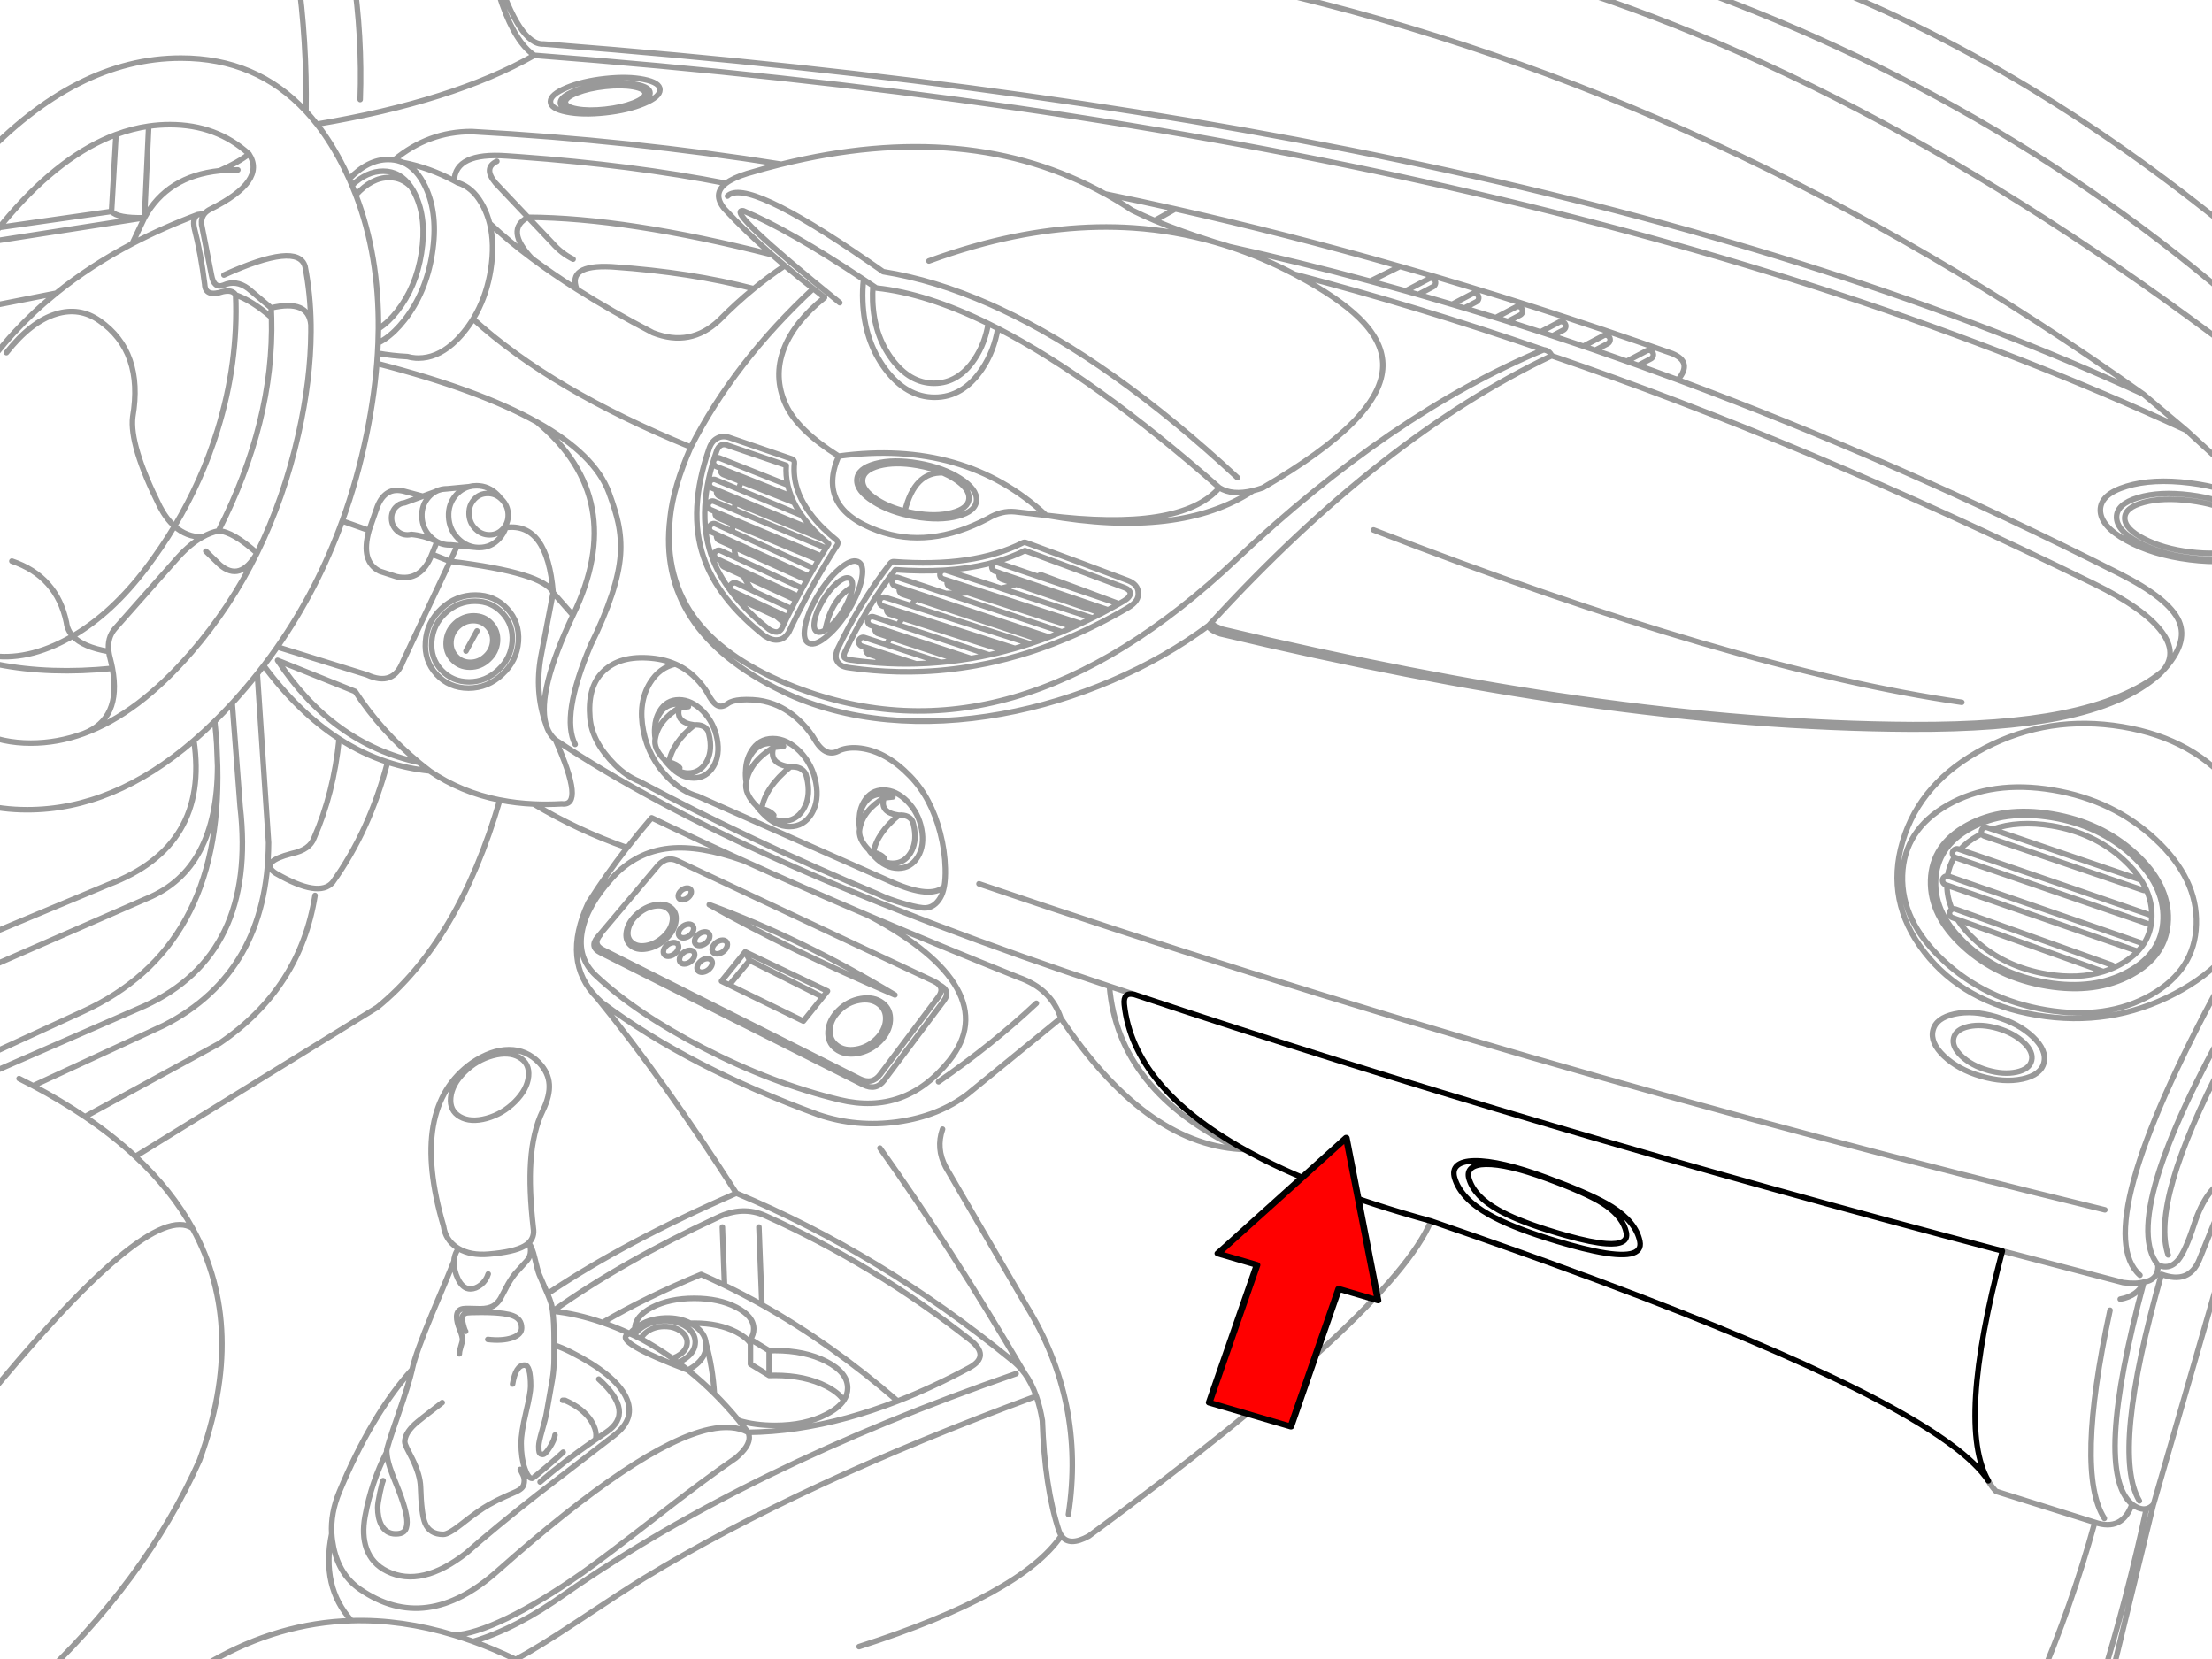<svg xmlns="http://www.w3.org/2000/svg" xmlns:xlink="http://www.w3.org/1999/xlink" preserveAspectRatio="none" width="400" height="300" viewBox="0 0 400 300"><defs><path fill="#f00" d="M188.15-247.25v46h89.25v22.15l90.2-45.1-90.2-45.1v22.05h-89.25z" id="c"/><path id="a" stroke="#999" stroke-linejoin="round" stroke-linecap="round" d="M89.108-5.019q2.125 8.657 5.12 12.656 1.128 1.51 2.381 2.356 182.1 13.968 298.716 67.798l-7.751-6.527q-107.197-49.189-287.717-63.198l-1.581-.122q-4.33.255-8.587-12.962m297.966 95.858q3.448-.927 8.327-.316t8.327 2.402q3.447 1.789 3.447 3.712 0 1.924-3.447 2.85-3.448.927-8.327.316t-8.327-2.402q-3.447-1.789-3.447-3.712 0-1.924 3.447-2.85zm21.1 7.526q-.891 1.242-3.386 1.999-3.883 1.174-9.377.484-5.497-.688-9.382-2.835-3.882-2.148-3.88-4.503-.001-2.354 3.88-3.529 3.885-1.177 9.382-.49 5.494.688 9.377 2.835 2.495 1.381 3.386 2.845m0 4.967q-.604.249-1.316.464-4.742 1.436-11.453.597-6.71-.84-11.453-3.462-4.742-2.622-4.742-5.497 0-2.877 4.742-4.314 4.742-1.436 11.453-.597 6.71.84 11.453 3.462.711.394 1.316.79m-13.431-13.793l13.431 12.279m-80.138-93.273q40.809 15.977 80.138 49.334m-160.994 4.706q-12.784-3.448-25.439-6.246m25.439 6.246l5.39-2.667q-20.681-5.914-40.63-10.392l-3.727 2.096q4.655 1.952 10.866 3.906 1.334.378 2.662.811l.041.015q5.956 1.956 11.718 4.982 22.03 5.734 45.035 13.661 1.093.139 1.458 1.071 45.453 15.471 98.015 41.211 9.189 4.497 12.33 8.74 2.929 3.97.087 7.118 4.757-5.05 3.014-9.066-1.764-4.059-10.82-8.628-40.478-20.446-79.801-35.021-3.586-1.329-7.164-2.611l-2.091-.744q-2.856-1.012-5.706-1.994l-2.131-.729q-2.797-.952-5.589-1.871-1.083-.358-2.162-.709-2.954-.967-5.9-1.897l-2.203-.688q-2.829-.883-5.655-1.734l-2.239-.668q-3.061-.908-6.114-1.78l-2.279-.648q-3.207-.903-6.404-1.764zm-95.919 3.896q-21.099-17.059-17.449-16.623 8.219 3.417 21.753 12.411.846.563 1.713 1.147l.612.413q9.055.955 20.218 6.43.863.422 1.739.872 17.51 9.005 40.059 28.81 2.323 1.45 6.104.53.844-.207 1.759-.53 10.841-6.323 16.195-11.718 5.089-5.13 5.466-9.709.357-4.242-3.345-8.332-3.294-3.631-10.259-7.577-1.16-.657-2.325-1.27m-34.195-14.517q6.279 1.28 12.636 2.708m-12.636-2.708q2.441 1.355 4.793 2.927 1.878.937 4.115 1.876m-40.839 7.312q4.029-1.475 7.97-2.595 1.002-.288 1.999-.551 14.093-3.707 27.03-2.83 7.494.512 14.706 2.57m.826 44.413q-6.983 8.009-31.319 4.987 24.191 4.273 37.422-4.457m29.855-35.474l2.692-1.412q.3-.158.403-.479.101-.322-.056-.622-.158-.301-.479-.403-.321-.101-.622.056l-4.217 2.213m10.632 3.095l2.152-1.127q.3-.158.403-.479.101-.322-.056-.622-.158-.301-.479-.403-.321-.101-.622.056l-3.636 1.907m10.096 3.09l2.218-1.163q.3-.158.403-.479.101-.322-.056-.622-.158-.301-.479-.403-.321-.101-.622.056l-3.666 1.922m10.265 3.294l1.968-1.035q.3-.158.403-.479.101-.322-.056-.622-.158-.301-.479-.403-.321-.101-.622.056l-3.376 1.774m-25.404-11.845q24.11 6.899 49.217 15.751 3.763 1.534 1.03 4.752m-7.164-2.611l2.279-1.193q.3-.158.403-.479.101-.322-.056-.622-.158-.301-.479-.403-.321-.101-.622.056l-3.615 1.897m-5.706-1.994l2.264-1.188q.3-.158.403-.479.101-.322-.056-.622-.158-.301-.479-.403-.321-.101-.622.056l-3.641 1.907m-5.731 1.723q-30.772 14.633-61.546 48.253.31.609 2.07 1.219 34.694 8.261 64.249 12.493 32.216 4.599 60.506 4.742 16.348.071 26.913-2.04 11.84-2.362 18.224-7.577l.01-.015.005-.005m-187.107-16.445q-9.232-3.478-18.382-6.833-.14-.053-.286-.046-.149.009-.286.076-8.931 4.526-23.339 3.411-.177-.013-.342.061-.164.073-.275.214-5.534 7.107-9.546 15.552l-.02.036q-.617 1.517.107 2.361.555.837 2.284.994h-.036q2.071.293 4.135.464 4.435.372 8.847.194 1.363-.055 2.723-.163l.413-.036q.59-.05 1.178-.112 2.682-.273 5.359-.755.991-.176 1.984-.382.657-.136 1.316-.286 2.273-.514 4.538-1.178.84-.245 1.678-.51l1.137-.372q1.639-.548 3.274-1.173 1.18-.452 2.356-.943 1.7-.709 3.396-1.504.684-.319 1.367-.653l.602-.296.153-.076q1.412-.706 2.82-1.469.634-.344 1.265-.699l.479-.27.178-.102.954-.551h-.005l.133-.082q1.898-1.15 1.754-2.616v-.005q-.008-1.504-1.902-2.249l-.01-.005zm-.5 1.336q.893.356.984.989-.048.742-1.173 1.397h-.005l-.872.505-.041.025q-.959.546-1.917 1.066-.586.318-1.173.627-.821.427-1.642.836-1.06.53-2.121 1.025-.67.313-1.341.612-1.042.465-2.086.897-1.174.487-2.351.933-.739.281-1.479.546-.958.342-1.917.658-1.361.445-2.723.836-.884.255-1.769.484-1.447.382-2.896.699-1.635.358-3.274.637-1.074.183-2.147.331-1.695.236-3.391.388-2.198.198-4.401.255-1.589.042-3.182.01-1.965-.039-3.937-.189-2.278-.172-4.564-.495h-.036q-.935-.087-1.275-.439-.175-.341.076-.959l-.02.036q3.858-8.121 9.148-14.981 4.611.334 8.674.102l.331-.02q8.409-.539 14.441-3.539 8.993 3.302 18.066 6.721l.01.005zm-32.517-3.187l.138.031 9.984 3.238q1.448-.31 2.799-.724l-2.611-.887q-.32-.11-.469-.413-.147-.304-.036-.622l.061-.138-.862-.296q-.32-.11-.469-.413-.147-.304-.036-.622.11-.319.413-.469.304-.147.622-.036l7.185 2.448.576-.275q7.052 2.591 14.155 5.257m-10.321 5.089l-.102-.041-20.881-6.925-8.653-2.866q-.317-.106-.617.046-.304.153-.413.474-.106.317.046.617.153.304.474.413l.857.286 26.939 8.929m89.454-51.945q-27.443 11.432-55.57 37.897-40.64 38.345-79.872 23.048-12.034-4.701-17.612-11.84-6.027-7.71-4.905-18.673-2.565 20.278 20.284 31.329 8.556 4.151 19.091 5.12 9.862.897 20.59-1.04 10.229-1.856 20.019-6.068 9.637-4.13 17.419-9.933l.469-.515m-16.735-3.376l-14.691-5.007m-83.61 30.406q-2.628-5.041 2.754-17.847 5.007-10.147 5.436-16.48.194-2.835-.408-5.701-.449-2.152-1.662-5.456-2.547-6.946-13.018-12.794 16.675 13.908 6.501 34.924-6.497 13.714-4.916 19.632.49 1.832 1.754 2.917 33.619 22.475 100.167 44.541 1.27.421 2.55.841l1.958.653m13.451-66.737q-.062.76 2.131 1.52 34.694 8.261 64.249 12.493 32.216 4.599 60.506 4.742 16.348.071 26.913-2.04 11.861-2.366 17.969-7.751.268-.236.5-.479l.163-.163m-190.39 56.921q1.556 18.955 23.583 29.473l.071.005.734.036m-65.886-.25q12.979 18.215 26.143 40.696 1.278 1.758 2.126 4.166.697 1.987 1.101 4.416.417 12.087 3.019 19.988.178.478.423.831 1.397 2.022 4.961.066 55.069-40.552 61.862-56.967m-158.307-87.001q5.372 12.065 1.152 11.555-2.615.151-5.089.036 7.984 4.786 16.898 7.899 2.113-2.713 4.426-5.405 7.964 3.825 16.598 7.74 10.874 4.932 22.808 10.01 12.884 5.481 27.005 11.131 5.834 2.039 7.587 7.343 15.095 22.598 32.364 23.706m184.572-48.008q-.246 1.497-.699 3.029-3.197 10.802-14.833 16.868-11.637 6.078-24.889 3.865-13.254-2.21-20.371-11.417-7.121-9.193-3.926-19.994 3.195-10.802 14.833-16.883 11.635-6.066 24.889-3.855 13.254 2.209 20.376 11.402 3.715 4.808 4.62 10.05m-20.983 7.327q.192.369.357.744.992 2.244.974 4.625l-.005.26q-.009.295-.036.581-.035.415-.102.816-.314 1.903-1.341 3.472-.223.338-.479.663-.268.34-.571.663-1.273 1.343-3.187 2.386-.525.287-1.071.535-.367.167-.744.316-.602.24-1.224.433-4.508 1.409-10.173.464-7.668-1.28-12.972-6.119-2.019-1.837-3.243-3.778l-.903-.321q-.315-.116-.459-.423-.148-.305-.036-.622.116-.315.423-.459h.005q-.916-2.122-.933-4.36l-.235-.082q-.32-.11-.469-.413-.147-.304-.036-.622.11-.32.413-.469.217-.105.439-.076.284-1.876 1.244-3.432-.175-.114-.275-.316-.147-.304-.036-.622.11-.319.413-.469.303-.147.622-.036l.291.097q1.313-1.455 3.355-2.57l.581-.301q-.139-.296-.031-.607.11-.319.413-.469.304-.147.622-.036l.908.311q4.706-1.645 10.718-.642 7.667 1.278 12.972 6.109 1.973 1.8 3.187 3.697.342.533.622 1.071zm-.153 10.499l-.209-.107-35.061-12.136-.184-.041m1.244-3.432l.194.097 35.194 12.105.163.041m-.02 12.697q-7.963 4.531-18.964 2.697-11.001-1.837-18.607-8.964-7.608-7.114-7.358-15.348.255-8.234 8.22-12.763 7.962-4.518 18.964-2.682 11.001 1.834 18.607 8.949 7.605 7.125 7.353 15.359-.252 8.235-8.215 12.753zm-3.503-3.636q-6.433 3.514-15.328 2.029-8.897-1.484-15.053-7.098-6.154-5.605-5.956-12.054.196-6.449 6.629-9.964 6.436-3.504 15.333-2.019 8.894 1.483 15.047 7.088 6.157 5.615 5.961 12.064-.199 6.449-6.634 9.953zm-.637-.576q-6.162 3.364-14.68 1.943-8.518-1.421-14.41-6.797-5.895-5.368-5.706-11.544.191-6.176 6.353-9.54 6.161-3.355 14.68-1.933 8.517 1.42 14.41 6.787 5.894 5.375 5.706 11.549-.191 6.177-6.353 9.535zm-26.439-24.945l.005.015q.15.303.469.413l28.677 9.78q.316.11.617-.031m-5.818 14.002l-.01-.025q-.144-.307-.459-.423l-28.239-10.096q-.315-.111-.617.036m.969 1.825l26.388 9.433m-10.744 16.47q-.554 2.23-3.886 2.947-3.331.718-7.485-.495-4.156-1.212-6.705-3.646-2.548-2.432-1.994-4.661.554-2.228 3.886-2.947 3.331-.717 7.485.495 4.156 1.213 6.705 3.646 2.548 2.433 1.994 4.661zm-3.641-3.636q1.787 1.709 1.397 3.274-.387 1.563-2.723 2.065-2.34.504-5.257-.347-2.915-.851-4.701-2.56-1.79-1.706-1.402-3.269.389-1.565 2.728-2.07 2.337-.503 5.252.347 2.917.852 4.706 2.56zm37.932-5.461q-20.807 36.932-13.666 45.698.53.222 1.02.28 1.512.172 2.652-1.229 1.295-1.611 2.855-6.394 1.101-3.365 2.641-5.466 1.407-1.938 2.774-2.284m-40.089 12.544l21.834 5.711q2.341.326 3.763-.092 2.623-.377 2.55-3.07m-3.365 42.639q-5.156-8.674 3.988-40.966 4.981 1.844 6.823-2.59l3.376-8.363m-8.985 7.445q-3.282-9.545 10.208-35.398m-18.877 43.393q3.219-.587 4.283-3.09-9.231 34.298-2.142 40.181 1.444 1.081 2.59.816.698-.157 1.285-.816l13.574-47.024m-1.632-46.82q-23.798 44.063-14.39 52.429m.189-71.474l-26.877-9.163m28.83 15.603l-34.679-11.932m-2.371 6.44l34.516 11.947m-157.302-173.788q82.11 18.914 158.307 73.04m-139.216 24.557q65.253 25.231 106.388 31.166m-80.005-132.006q64.038 18.155 134.015 72.091m-110.676-72.091q63.09 21.11 110.676 63.688m-343.639-40.681q.411-11.289-1.321-23.007m35.724 23.379q.001 1.281 2.901 1.871 2.901.588 7.006.143 4.102-.442 7.001-1.657 2.901-1.218 2.901-2.499-.001-1.281-2.901-1.871-2.899-.588-7.001-.143-4.105.442-7.006 1.657-2.901 1.218-2.901 2.499zm4.171-1.836q-2.376.997-2.376 2.045.001 1.05 2.376 1.535 2.373.482 5.731.117 3.364-.364 5.742-1.361 2.373-.997 2.371-2.045.002-1.048-2.371-1.53-2.378-.484-5.742-.122-3.359.364-5.731 1.361zm.648.255q-2.11.832-2.111 1.688.001.857 2.111 1.234 2.107.375 5.089.051 2.985-.321 5.094-1.152 2.11-.832 2.111-1.688-.001-.857-2.111-1.234-2.109-.378-5.094-.056-2.982.324-5.089 1.157zm-33.063 12.136q6.178-5.14 13.992-5.135m-13.992 5.135q.567.084 1.096.265.259.087.51.199 4.722.913 9.234 3.304.198-5.172 9.515-4.497 1.13.076 2.249.158 20.437 1.484 37.382 4.798 1.292-.989 3.845-1.774 3.122-.931 6.17-1.683-26.926-4.3-56.009-5.905m4.569 5.38q-2.521 1.184-.245 3.921l5.874 6.201q17.805.081 44.133 6.772-4.815-4.211-8.572-8.261-2.284-2.715.235-4.65m-42.532 15.603q-.688 4.335-2.565 7.837-.296.553-.622 1.086 14.172 12.876 39.365 23.17 7.81-15.332 22.14-28.657-2.695-2.094-5.14-4.151-2.886 1.927-5.619 4.161-3.222 2.633-6.231 5.691-5.197 4.942-11.993 2.284-7.559-3.943-13.783-7.883-4.379-2.775-8.097-5.548-4.26-3.178-7.654-6.353.94 3.7.199 8.363zm47.559 3.447q-11.42-2.977-25.363-3.937l-.474-.031q-7.892-.372-6.17 4.059m-22.166-19.601l.642.352q.377.112.734.27 2.407 1.054 3.947 4.125.696 1.39 1.091 2.952m11.34 3.549q1.635 1.879 3.753 2.927m-8.159-7.577l4.406 4.65m-4.406-4.65q-4.23 2.236.719 7.455m.423-36.744q-14.676 8.335-39.319 12.452 2.713 3.472 4.926 7.95.48.972.923 1.963 3.357-3.524 7.062-3.523.554 0 1.076.082m-8.138 3.442q.256.573.5 1.152 2.693-2.56 5.64-2.56 3.09 0 5.007 2.815.371.546.699 1.198l.158.326q2.03 4.338 1.056 10.479-.977 6.143-4.385 10.484-1.562 1.991-3.218 3.065l-.178.117q-.01 1.278-.061 2.58.644-.317 1.275-.75 1.787-1.221 3.483-3.381 3.912-4.982 5.033-12.034 1.12-7.052-1.208-12.034l-.051-.107q-1.549-3.247-4.003-4.329m-9.245 4.13q.363.863.699 1.739 2.857-3.155 6.027-3.156 2.308.001 3.921 1.673m-20.529-38.784q1.768 12.569 1.56 25.139 1.017 1.101 1.973 2.325m-16.812 27.28q13.369-6.046 14.675-1.56.983 4.995 1.061 10.504.009.653.005 1.316-.043 8.619-2.259 18.464-2.617 11.631-7.496 21.549v.005l-.015.031q-4.832 9.813-11.876 17.949-9.603 11.099-19.509 14.68-4.715 1.703-9.5 1.703-5.134 0-9.306-1.963m68.078-97.153q4.185 10.959 4.079 24.185m17.128-1.764q-.767 1.253-1.698 2.391-1.012 1.237-2.06 2.147-2.924 2.539-6.134 2.539l-.52-.015q-.759-.053-1.453-.255-2.809-.14-5.415-.617-.415 6.996-1.968 14.594-1.683 8.229-4.411 15.751 2.427.838 4.834 1.703l1.499-4.288q1.477-3.734 4.936-2.774l3.294.877 2.269-.821q.555-.307 1.188-.439.459-.092.959-.092h.051l3.886-.372q.641-.173 1.356-.173 2.193 0 3.804 1.632.321.326.581.678l.189.178q1.086 1.1 1.152 2.652.038.87-.26 1.596-.061.429-.184.831 7.538-1.014 8.577 11.769l3.58 4.079m-35.24-49.227q-.035.918-.092 1.846m11.641 24.603l1.01-.092m-2.198.53q-.65.355-1.193.954-1.335 1.492-1.244 3.595.091 2.105 1.555 3.59.433.438.913.75l.26.158q.379.211.785.347.715.235 1.509.235l.204-.005 1.203.117 3.131.306q-1.271-.187-2.33-.984-.357-.266-.688-.602-1.609-1.632-1.708-3.947-.099-2.315 1.372-3.957.276-.305.576-.551.786-.647 1.739-.908m-6.053 9.79q-2.199-.972-4.395-1.163-.324.087-.688.087-1.14.001-1.984-.852-.836-.85-.887-2.055-.051-1.202.714-2.055.683-.756 1.662-.841l3.279-1.188m15.175 4.839q-.229.567-.663 1.045-.984 1.101-2.453 1.101-1.469-.001-2.555-1.101l-.296-.326q-.794-.992-.852-2.315-.046-1.074.413-1.933.202-.381.505-.719.99-1.092 2.458-1.091 1.345-.001 2.361.913m-23.823 5.772q-1.579 5.669 1.948 7.378l3.019.979q4.474.992 6.415-4.079l.908-2.239m12.432-2.555q-.34 1.084-1.142 1.968-1.469 1.642-3.661 1.642-.407 0-.795-.056m-17.551-33.2q18.35 4.738 28.805 10.57m34.444-40.869q3.34-3.419 25.286 11.677l1.652 1.142 1.219.857q9.294 1.489 19.234 5.869.902.399 1.81.821 20.188 9.378 43.011 30.544m-45.061-27.846q-.568 3.597-2.473 6.43-2.932 4.358-7.307 4.36-4.373-.002-7.628-4.36-3.254-4.356-3.483-10.525-.053-1.422.061-2.748m22.569 7.715q-.682 4.107-2.866 7.353-3.431 5.099-8.551 5.099-5.119 0-8.929-5.099-3.81-5.099-4.079-12.319-.076-2.032.143-3.896m-16.547-4.467q1.125.984 2.31 1.978m5.14 4.151l2.04 1.622q-5.436 4.355-7.322 9.189-1.999 5.16.326 10.198 2.142 4.63 9.546 9.28 22.693-3.063 37.529 10.708l-5.614-.642q-2.463-.264-4.926 1.219-10.638 5.59-19.953 2.188-11.116-4.079-7.037-13.472m-19.912-3.406q-1.137-.335-2.065.189h.005q-.964.497-1.423 1.81-3.918 11.217-1.025 19.667 2.543 7.534 10.983 14.211l.061.041q1.363.861 2.397.714 1.153-.097 1.912-1.3l.046-.076.581-1.214.138-.28.556-1.132.28-.556q.519-1.03 1.056-2.045l.495-.938.479-.887q.493-.905.999-1.8.404-.715.816-1.423.656-1.128 1.331-2.239.433-.707.872-1.407l.275-.444q.436-.694.882-1.382.15-.231.107-.5l-.015-.071q-.057-.223-.24-.372-.614-.496-1.178-.994-1.291-1.14-2.325-2.295-1.569-1.753-2.544-3.539-.358-.652-.637-1.31l-.117-.291q-.145-.368-.265-.739-.762-2.338-.525-4.732.027-.247-.107-.459-.133-.21-.367-.291-5.724-1.981-11.407-3.911l-.031-.005zm-.398 1.367l-.031-.005q5.416 1.836 10.871 3.717-.125 1.796.27 3.564l.041.178q.215.906.566 1.805.231.588.52 1.173.583 1.174 1.402 2.335.292.416.617.831.734.936 1.622 1.861.785.819 1.693 1.632.453.405.938.811l-.418.658-.071.117q-.443.7-.877 1.407l-.449.734q-.457.751-.903 1.509-.418.705-.826 1.418l-.398.699q-.418.74-.826 1.484-.391.713-.775 1.433l-.372.699q-.409.783-.811 1.571-.372.727-.734 1.458l-.342.704-.214.439-.49 1.025q-.343.51-.826.591-.605.035-1.418-.459l-.015-.01q-8.047-6.373-10.499-13.538-2.716-8.05 1.015-18.739.256-.727.76-1.025h.005q.438-.231.974-.076zm11.111 7.276l-12.325-4.885q-.312-.124-.622.01-.312.135-.439.449-.125.312.01.622.135.312.449.439l.872.347 12.508 4.956.153.046m-12.661-5.002l-.025.061q-.125.312.01.622.135.312.449.439l3.167 1.254 9.581 3.799m1.402 2.335l-11.417-4.732-4.161-1.723q-.312-.129-.622 0-.312.13-.444.444-.13.312 0 .622.13.312.444.444l.877.362 17.561 7.276m-17.561-7.276l-.015.041q-.13.312 0 .622.13.312.444.444l2.881 1.193 15.945 6.608m-15.348-9.056q.2-.693.433-1.402m7.837 25.598q-.754-.601-1.448-1.214l-6.578-3.059q-.306-.143-.423-.459-.111-.301.01-.591l-.892-.418q-.306-.143-.423-.459-.117-.316.025-.622.143-.307.459-.423.315-.117.622.025l2.881 1.341q-.956-1.32-1.652-2.677l-3.462-1.591q-.305-.14-.423-.454-.113-.304.015-.602l-.897-.413q-.305-.14-.423-.454-.117-.315.025-.622.14-.309.454-.428.317-.117.627.025l2.789 1.285q-.267-.956-.428-1.958l-2.631-1.188q-.308-.142-.428-.459-.117-.307.015-.607l-.892-.403q-.308-.142-.428-.459-.12-.315.02-.622.142-.308.459-.428.314-.119.622.02l3.024 1.367q-.01-.677.025-1.372l-2.641-1.107q-.31-.132-.439-.444-.13-.311 0-.622l.015-.036-.882-.367q-.31-.132-.439-.444-.13-.311 0-.622.131-.313.444-.444.312-.13.627 0l3.58 1.499q.096-.616.224-1.244m-8.046-10.076q-3.182 7.251-3.753 12.84m28.193 5.431l-16.618-6.95m26.245-7.939q2.906-.761 6.894-.066 2.569.447 4.62 1.331 1.129.486 2.101 1.107 2.742 1.758 2.626 3.549-.114 1.789-3.019 2.55-2.896.775-6.884.082-.877-.152-1.693-.357-2.898-.721-5.038-2.091-2.735-1.744-2.621-3.534.116-1.793 3.014-2.57zm-.648-.403q3.265-.856 7.746-.076 4.478.779 7.547 2.738 3.082 1.972 2.952 3.982-.131 2.013-3.396 2.871-3.252.871-7.73.092-4.48-.78-7.562-2.754-3.069-1.96-2.937-3.972.129-2.011 3.381-2.881zm5.293 8.597q1.733-7.137 6.868-6.93m-125.474-57.65q-5.844-5.307-14.288-5.308-1.928 0-3.845.275l-.765 16.562q4.102-7.516 13.574-8.5 3.412-1.512 5.323-3.024v-.005zm0 .005q3.232 4.886-6.986 9.974-.675.334-1.066.816-.633.784-.525 1.958l1.795 9.138q.44 2.49 2.162 1.836 2.244-1.036 4.487.612l4.14 3.488q6.751-1.562 7.19 3.008m-16.521-27.805q1.583-.166 3.314-.148m-46.749 15.226q.765-1.105 1.565-2.182.994-1.341 2.045-2.641.902-1.122 1.846-2.213 9.483-10.954 19.259-14.583 2.942-1.09 5.91-1.52m10.081 15.828l-1.219.163q-.999.646-.612 2.448 1.172 4.565 1.876 10.157.088 2.39 3.345 1.305 1.711-.342 2.244.612 2.995 1.038 6.491 4.079-.021-.868-.066-1.734m-22.905-16.297l-2.233 4.701q5.548-2.905 11.861-5.272m-34.592 24.965q4.426-5.609 8.985-6.996 4.232-1.295 7.822 1.203 8.046 5.599 6.037 17.378-.639 5.125 4.895 16.236 1.165 2.237 2.657 3.569 4.932-8.239 7.756-17.337 3.804-12.279 3.294-24.496m-42.731-12.197l20.294-2.896.811-13.9m-24.715 43.791q5.673-8.454 13.905-15.109l-13.905 2.733m35.291 39.411q2.168 1.94 5.028 1.963 1.46-.826 2.922-1.127 10.08-19.816 9.591-38.59m-9.591 38.59q2.611.13 6.965 4.018m-20.345-60.639l-28.295 4.395m22.339-5.538q1.077 1.25 5.956 1.142m-15.955 13.64q6.148-4.972 13.722-8.939m-27.627-14.961q17.437-18.611 36.454-18.612 13.681.001 22.604 9.627m43.363 110.753q-2.033-5.723-.877-12.156l2.213-11.555q-1.639-3.603-18.642-5.67l-8.505 18.071q-1.732 4.64-6.527 2.448l-16.2-5.038q-1.195 1.715-2.468 3.381 6.316 8.495 13.645 13.232 4.215 2.728 8.765 4.212 3.689 1.204 7.598 1.591-.989-.752-1.938-1.535-15.641-3.349-25.557-18.454l14.033 5.629q4.685 7.182 11.524 12.824m-44.194-42.705q-2.286 3.814-5.023 7.445-6.235 8.256-13.38 12.416 1.833 1.995 6.512 2.794-.32-2.477 1.117-4.14l11.463-12.947q2.169-2.38 4.339-3.605m-33.139 97.918q1.295.647 2.544 1.305l23.645-10.932q18.769-9.552 18.928-33.042l-2.035-30.528q-1.9 2.394-3.962 4.676l-.576.632 1.433 18.693q3.076 26.759-17.296 36.061l-26.189 11.422m42.052-66.176q-1.572 1.711-3.161 3.274.137 1.273.24 2.519.068.812.122 1.611l.153 3.998q.771 32.984-24.476 44.413l-18.112 8.322m42.073-60.863q-1.876 1.844-3.768 3.478 2.832 19.19-15.46 26.056l-23.334 9.734m51.414-49.329q-.569.745-1.152 1.479m-26.862-4.028q.076.61.26 1.27.236.916.398 1.774 1.699 9.152-5.252 11.815m-12.931-31.212q8.134 2.737 9.872 11.096.167 1.402 1.142 2.463-1.618.945-3.284 1.678-3.937 1.734-7.628 1.999-3.314.25-5.976-.714m3.345 2.162q9.389 1.852 20.713.714m14.736 13.044q-14.54 12.525-30.141 12.523-4.595 0-8.653-1.086m65.059-11.743q-.989 9.851-4.543 17.939-.757 2.117-3.962 2.794l-1.402.408q-4.277 1.427-1.55 3.182 7.835 4.522 10.28 1.632 6.687-9.337 9.943-21.743m-73.825 37.871l30.431-13.273q12.594-5.225 12.646-23.854m-33.353 57.793q5.06 2.678 9.372 5.589l24.307-13.258q14.625-9.91 17.296-26.76m33.42-17.255q2.943.584 6.119.729m-28.28 36.759q14.73-11.992 22.161-37.489m-65.906 64.458l43.745-26.969m-43.745 26.969q6.544 6.085 10.351 13.018 9.929 18.078 1.249 41.925-9.704 21.842-30.324 40.956m9.607-103.084q5.079 3.431 9.117 7.185m10.351 13.018q-7.83-5.394-38.565 32.323m175.113-149.501l24.068 7.802m-24.068-7.802l-.071.168q-.104.321.051.622.155.3.474.403l3.182 1.03 19.091 6.19m-23.548-10.249l-.153.061q-.3.154-.403.474-.104.321.051.622.155.3.474.403l.852.275m-.342 2.346q2.057.01 3.977-.122m-4.941 12.6l-.189-.087-9.607-3.126-3.937-1.28q-.317-.106-.617.046-.302.154-.408.474-.106.32.046.622.156.302.479.408l.852.275 8.98 2.922m-2.942-13.762l-.071.153q-.106.317.046.617.153.304.474.413l2.432.806 22.579 7.485m-27.913.821q.357-.644.724-1.28l-2.228-.734q-.32-.106-.474-.408-.152-.302-.046-.622l.071-.158-.857-.28q-.32-.106-.474-.408-.152-.302-.046-.622t.408-.474q.302-.152.622-.046l4.411 1.453q.385-.613.78-1.219l-2.269-.724q-.319-.103-.474-.403-.155-.301-.051-.622l.076-.168-.857-.275q-.319-.103-.474-.403-.155-.301-.051-.622.103-.32.403-.474.3-.155.622-.051l4.62 1.479q.444-.627.897-1.244m-9.755-3.748q-.444 2.507-2.264 5.568-1.817 3.061-3.947 4.885-2.137 1.835-3.33 1.361-1.195-.475-.755-2.983.297-1.695 1.229-3.646.284-.599.627-1.219l.403-.699q1.819-3.062 3.957-4.895 2.129-1.825 3.32-1.351 1.195.477.76 2.978zm-3.248 5.655q-1.19 2.006-2.595 3.197-.419.356-.785.576-.862.528-1.423.306-.795-.319-.515-1.968.276-1.64 1.469-3.646 1.191-2.006 2.601-3.202 1.407-1.193 2.203-.877.688.274.576 1.535l-.056.423q-.281 1.649-1.474 3.656zm5.946 9.688q.233-.472.474-.938l-1.882-.612q-.324-.106-.479-.408-.152-.302-.046-.622l.071-.163m2.335 1.805l3.462 1.127m2.131 20.34q3.768 3.896 5.4 10.219.836 3.223.918 6.415.053 1.928-.204 3.309-.237 1.261-.734 2.065-1.02 1.662-2.56 1.774-1.04.082-3.794-.704-3.059-.877-4.737-1.723-23.683-9.961-43.281-20.432l-.056-.025q-2.36-.966-4.385-2.993-4.14-4.135-4.508-8.459-.459-5.344 2.111-8.118 2.825-3.059 8.281-2.754 2.799.149 5.043 1.122 2.06.895 3.651 2.488l.26.265q1.068 1.119 1.836 2.351.999 1.963 1.876 2.391.826.418 1.917-.382.741-.527 2.315-.653.941-.074 2.177-.005 1.968.105 3.758.78 2.758 1.034 5.094 3.416 1.484 1.514 2.468 3.228 1.947 3.174 4.411 1.703 1.639-.638 3.799-.357 4.628.605 8.944 5.079zm14.262-21.962l-16.496-5.436m-1.387 2.3l12.462 4.105m-10.295-7.623l18.612 5.956m-21.33-7.873l23.099 7.389m-25.225-3.875l17.286 5.696m-32.492-8.99l-7.057-3.279m4.319 4.666l1.662.775m-14.93 16.373q2.015 2.089 2.57 5.002.555 2.917-.668 4.977-1.256 2.092-3.554 2.091-2.285.001-4.288-2.091-.9-.909-.979-1.168-2.074-2.055-1.708-3.891-.166-1.047-.071-1.973.074-1.636.857-2.947 1.218-2.062 3.503-2.065 2.298.003 4.339 2.065zm-4.676-1.321q-2.04.002-3.187 1.825-.696 1.093-.836 2.442-.039.895.076 1.978.589-3.305 4.395-5.584l1.601-.173q-.982-.49-2.05-.49zm-2.244 10.132q.07.177.78.388.608-3.487 4.589-6.716-3.525-.466-2.677-3.141m.041 10.902q-.586-.727-1.953-1.045 1.493 1.982 3.467 1.984 2.041.003 3.212-1.846 1.133-1.829.709-4.416-.055-.365-.143-.714-.066-.289-.153-.566-.637-1.286-2.504-1.157m10.259 4.788q1.37-2.319 3.942-2.32 2.587.002 4.885 2.32 2.267 2.351 2.891 5.629.625 3.282-.75 5.599-1.415 2.356-4.003 2.356-2.57 0-4.824-2.356-1.013-1.021-1.101-1.31-2.334-2.313-1.922-4.38-.187-1.177-.082-2.218.083-1.843.964-3.32zm-.964 3.32q-.043 1.006.087 2.223.663-3.719 4.946-6.282l1.805-.194q-1.106-.551-2.31-.551-2.295.003-3.585 2.055-.784 1.23-.943 2.748zm2.004 6.598q.078.198.877.433.685-3.924 5.165-7.557-3.967-.524-3.014-3.534m.046 12.268q-.66-.819-2.198-1.178 1.68 2.231 3.901 2.233 2.297.004 3.615-2.075 1.276-2.059.801-4.972-.063-.41-.163-.801-.075-.325-.173-.637-.716-1.449-2.815-1.305m-8.495-34.557l9.52 4.385m1.147-2.131l-11.963-5.507m-2.575.607l13.762 6.333m-10.912-.454l8.995 4.181m-7.44 29.891l-.005-.005m-26.383 27.617q-1.45 1.718.505 2.713l46.397 23.334q2.266 1.132 3.702-.78l10.509-14.012q.997-1.329.097-2.249l-.005-.005q-.344-.345-.959-.632l-46.249-21.722q-1.393-.654-2.499-.01-.588.269-1.101.882l-10.897 12.916q-1.483 1.76.52 2.779l47.524 23.9q2.319 1.161 3.789-.795l10.764-14.354q1.41-1.88-.887-2.957m-44.959-17.271q.277.244.189.673-.085.432-.484.795-.403.364-.887.449-.478.082-.755-.163-.276-.247-.189-.678.088-.43.49-.79.399-.362.877-.444.482-.085.76.158zm32.425 4.865q12.105 6.43 15.807 13.059 3.743 6.69-1.367 13.084-7.955 9.953-19.825 7.098-12.166-2.927-24.72-9.413-12.034-6.221-19.336-13.023-3.447-3.192-2.519-8.057.877-4.63 5.456-9.648 4.304-4.712 10.321-5.334 5.487-.571 13.375 2.223m-6.088 13.88q-.099.506-.566.933-.471.423-1.035.52-.562.097-.887-.189-.322-.29-.219-.795.102-.502.571-.923.469-.424 1.03-.52.563-.098.887.189.323.284.219.785zm3.182 1.499q-.099.506-.566.933-.471.423-1.035.52-.562.097-.887-.189-.322-.29-.219-.795.102-.502.571-.923.469-.424 1.03-.52.563-.098.887.189.323.284.219.785zm-8.225-3.35q.469-.424 1.03-.52.563-.098.887.189.323.284.219.785-.099.506-.566.933-.471.423-1.035.52-.562.097-.887-.189-.322-.29-.219-.795.102-.502.571-.923zm-.816 2.993q.323.284.219.785-.099.506-.566.933-.471.423-1.035.52-.562.097-.887-.189-.322-.29-.219-.795.102-.502.571-.923.469-.424 1.03-.52.563-.098.887.189zm-2.152-.785q-1.539 1.39-3.386 1.708-1.838.311-2.901-.632-1.064-.943-.734-2.59.335-1.655 1.871-3.044 1.537-1.387 3.376-1.698 1.843-.316 2.906.627 1.065.942.729 2.595-.327 1.647-1.861 3.034zm-.433-.408q-1.376 1.242-3.029 1.525-1.647.279-2.601-.566-.953-.844-.658-2.32.301-1.48 1.678-2.723 1.374-1.242 3.019-1.52 1.652-.283 2.606.561.953.842.653 2.32-.293 1.478-1.667 2.723zm5.711 3.376q-.099.506-.566.933-.471.423-1.035.52-.562.097-.887-.189-.322-.29-.219-.795.102-.502.571-.923.469-.424 1.03-.52.563-.098.887.189.323.284.219.785zm.693 2.764q-.322-.29-.219-.795.102-.502.571-.923.469-.424 1.03-.52.563-.098.887.189.323.284.219.785-.099.506-.566.933-.471.423-1.035.52-.562.097-.887-.189zm8.459-3.478l-4.283 5.303 1.418.693 3.682-4.446-.816-1.55zm0 0l14.889 7.098-.872 1.081-3.493 4.344-13.39-6.527m16.883 2.182l-13.202-6.629m24.343-18.494q-.586-.727-1.953-1.045 1.493 1.982 3.467 1.984 2.041.003 3.212-1.846 1.133-1.829.709-4.416-.055-.365-.143-.714-.066-.289-.153-.566-.637-1.286-2.504-1.157-3.981 3.228-4.589 6.716-.711-.211-.78-.388.079.259.979 1.168 2.003 2.092 4.288 2.091 2.298.001 3.554-2.091 1.223-2.059.668-4.977-.555-2.913-2.57-5.002-2.041-2.062-4.339-2.065-2.285.003-3.503 2.065-.783 1.311-.857 2.947.141-1.35.836-2.442 1.147-1.823 3.187-1.825 1.068 0 2.05.49l-1.601.173q-.848 2.675 2.677 3.141m-7.072 2.442q.589-3.305 4.395-5.584m-4.395 5.584l-.005-.005q-.366 1.836 1.708 3.891m-1.78-5.864q-.039.895.076 1.978m-.005-.005q-.166-1.047-.071-1.973m-33.287-27.79q-2.846.619-4.554 3.381-2.198 3.575-1.214 8.633.983 5.055 4.569 8.617 2.501 2.49 5.242 3.243l35.235 15.593q6.918 3.019 9.342.78m-21.508-46.387q1.065-5.565 4.91-7.853m-25.868 57.498q16.701 6.118 33.573 16.317-19.086-8.159-33.573-16.317zm-40.472-44.933q-1.184 1.11-2.748 1.112-1.555-.002-2.575-1.112-1.024-1.1-.913-2.662.111-1.56 1.29-2.667 1.188-1.104 2.748-1.107 1.559.003 2.575 1.107 1.038 1.107.933 2.667-.118 1.561-1.31 2.662zm.556.622q-1.454 1.36-3.376 1.356-1.915.004-3.172-1.356-1.254-1.358-1.112-3.284.144-1.921 1.601-3.284 1.456-1.355 3.371-1.356 1.922.001 3.177 1.356 1.269 1.363 1.132 3.284-.15 1.926-1.622 3.284zm4.283-3.284q-.227 3.02-2.529 5.15-2.275 2.146-5.283 2.152-3.025-.005-5.018-2.152-1.96-2.13-1.729-5.15.211-3.013 2.483-5.15 2.305-2.128 5.329-2.131 3.009.003 4.972 2.131 1.99 2.137 1.774 5.15zm1.122 0q-.263 3.487-2.922 5.946-2.626 2.48-6.099 2.488-3.493-.008-5.793-2.488-2.262-2.459-1.994-5.946.243-3.478 2.866-5.946 2.66-2.456 6.15-2.458 3.475.002 5.742 2.458 2.298 2.468 2.05 5.946zm24.731 17.541l-.005-.005m-34.215-15.807l1.999-3.641m27.132 39.207q-3.83 4.93-6.996 9.933-4.941 10.642 1.596 17.24.441.446.933.872 15.706 11.685 39.08 20.233 6.904 2.335 14.369 1.285 7.414-1.04 12.636-5.038l16.807-13.706m-101.442-39.447q-7.014-1.388-12.697-5.262m16.225 51.792q1.901 1.101 1.673 3.452-.23 2.349-2.453 4.569-2.221 2.223-5.135 3.019-2.914.794-4.814-.306-1.901-1.101-1.673-3.452.23-2.349 2.453-4.569 2.221-2.223 5.135-3.019 2.914-.794 4.814.306zm-55.713 109.259q12.248-6.998 25.378-7.384-5.553-6.147-3.585-15.695-.213-3.773 1.377-7.598 5.88-14.108 13.171-22.14l.046-.214q.541-2.57 3.631-10.055 3.263-7.7 3.875-9.28.008-.493.194-1.071.233-.769.658-1.234l-.291-.184q-2.091-1.387-2.437-3.875-6.317-21.409 5.14-29.534 3.488-2.366 6.69-2.376 3.212 0 5.466 2.376 1.673 1.764 1.815 3.865.153 2.07-1.163 4.783-1.815 3.743-2.182 9.229-.337 4.926.469 11.983.27 1.644-.821 2.687.658.923 1.066 2.718.541 2.305.816 2.998.367.897 1.346 3.131l.158.362q14.011-9.407 34.149-18.178-12.943-20.267-25.164-35.301m-25.909 47.621v.041q0 1.642.734 3.141.867 1.795 2.244 1.795.979 0 1.907-.744.959-.785 1.316-1.948m-5.221 14.441q0-.479.286-1.377.286-.897.286-1.152 0-.597-.459-1.759l-.071-.178q-.53-1.295-.53-2.223 0-1.275 1.142-1.469.439-.071 1.336-.041 1.581.041 1.764.041 1.479 0 2.366-.5.734-.408 1.316-1.346.082-.133 1.05-1.999.734-1.418 1.55-2.437 1.703-1.866 2.162-2.386.693-.785.693-1.815 0-.948-.326-1.183m-11.422 15.746q-.124-.124-.275-.622l-.153-.571q-.224-.887-.224-1.05 0-.918.897-1.101.359-.072 2.366-.082h.525q2.251.011 3.712.214 1.056.149 1.698.398 1.571.602 1.571 2.203 0 1.214-1.754 1.805-1.754.581-4.365.275m-8.24 11.422q-4.253 3.253-4.967 3.916-1.805 1.693-1.805 3.182 0 .357.428 1.234.265.53.959 1.887 1.407 2.886 1.469 5.038.143 4.885.806 6.517.836 2.05 3.314 2.05.928 0 3.202-1.795 3.182-2.519 5.079-3.59 1.397-.785 2.947-1.479l1.968-.867q.795-.388 1.101-.785.347-.449.347-1.234 0-.459-.184-.887-.306-.591-.551-1.112m-19.545-18.061q-.556 2.488-2.636 8.475-1.968 5.65-1.968 6.241l.005.204q.042 1.166.566 2.794.326 1.02 1.265 3.314 1.836 4.508 1.836 6.578 0 1.224-.571 1.713-.469.408-1.469.408-1.754 0-2.611-1.632-.653-1.265-.653-3.141 0-.734.408-2.662.388-1.815.571-2.193m45.387-26.235q.109-.19.245-.372m-.245.372l.469.224.76.372q.294-.694 1.066-1.265 1.254-.923 3.029-.979.316-.01.617.01 1.378.082 2.407.775 1.254.841 1.254 2.086-.001 1.247-1.254 2.172-.521.385-1.132.617l-.301.107q.529.373 1.05.76.62-.25 1.168-.617l.25-.173q1.681-1.24 1.683-2.912-.001-1.673-1.683-2.805-.418-.281-.877-.484-1.395-.625-3.182-.566-2.376.077-4.054 1.316-.629.464-1.025.989m7.72 5.252q.894.662 1.764 1.361.597-.306 1.137-.704.392-.289.714-.597 1.448-1.39 1.448-3.151l-.02-.388q-.177-1.896-2.142-3.218-.334-.225-.688-.413-1.946-1.027-4.533-.943-3.059.101-5.221 1.698l-.286.219q-.527.43-.908.897l.77.357m.138-1.254q.038-2.258 3.141-3.86 3.151-1.611 7.608-1.611t7.598 1.611q3.151 1.622 3.151 3.916 0 .999-.597 1.871l.005.005 3.376 2.06q.518-.02 1.05-.02 5.453.001 9.296 1.973 3.855 1.985 3.855 4.793 0 1.197-.699 2.244-.945 1.404-3.156 2.534-3.843 1.984-9.296 1.984-3.624 0-6.542-.877.858 1.045 1.688 2.137 8.649-.087 17.898-2.616 4.502-1.229 9.148-3.039-11.893-10.314-24.547-17.413-3.355-1.879-6.761-3.534-2.101-1.019-4.222-1.953-9.957 4.091-17.826 8.704 2.418.835 4.926 1.989-2.034.633 1.127 2.483 2.738 1.603 9.377 4.12l-.005-.005m-41.456-21.962q2.156 1.276 5.431.999 4.518-.377 6.415-1.438.491-.273.841-.607m3.386 9.209q.466 1.106.668 1.8.154.546.26 1.356h.005q12.698-9.014 29.789-16.929 4.52-2.182 8.658-.337 19.716 8.857 36.989 22.416 3.795 2.968-.092 5.069-6.614 3.556-12.962 6.032m-62.388-16.251q.26 1.926.26 5.344v.77q1.487.494 3.019 1.27 7.955 4.038 9.943 8.067 1.938 3.916-2.111 7.027-4.742 3.651-13.87 10.667-7.628 5.966-12.809 10.545-8.138 6.384-14.359 3.345-2.743-1.346-3.733-4.1-.887-2.488-.265-5.854 1.155-6.215 3.921-11.626m30.263-19.341v2.412q0 1.999-.326 3.916-.5 2.968-1.061 6.037-.143.867-.816 3.223-.571 1.978-.571 2.692 0 .867.082 1.101.133.408.653.408.459 0 1.285-1.326.826-1.316.918-2.182m-7.669-9.219q.561-3.427 2.162-3.427 1.101 0 1.101 3.835 0 1.163-.857 4.773-.857 3.6-.857 5.548 0 2.601.653 4.528.612 1.795 1.305 1.795.194 0 2.611-2.06 2.305-1.958 3.019-2.672m-.082-9.382h.408q3.284 1.448 4.732 3.692.897 1.407.897 2.672 0 .49-.143.765.988-.685 2.019-1.377 5.268-3.544-1.387-9.586m7.618-7.282l.148.076h.005q2.679 1.463 5.196 3.207l.337.24m-21.636-8.521q4.339.436 9.025 2.055m51.19-54.703q-.118 1.84-1.678 3.391-1.567 1.546-3.661 1.897-2.087.347-3.472-.704-1.383-1.05-1.259-2.886.128-1.843 1.693-3.391 1.562-1.546 3.646-1.892 2.092-.353 3.478.699 1.384 1.047 1.254 2.886zm-5.135 6.027q-2.329.386-3.875-.79-1.545-1.172-1.407-3.223.144-2.062 1.892-3.794 1.746-1.726 4.074-2.111 2.335-.394 3.88.78 1.546 1.174 1.402 3.233-.133 2.051-1.876 3.778-1.75 1.73-4.089 2.126zm38.182 83.375q3.129-20.415-7.669-37.856l-14.522-24.965q-1.789-3.355-.571-6.853m-33.205 17.704l.541 14.053m-12.936 3.335l.709-.01q4.457 0 7.598 1.611 1.786.919 2.56 2.055v-.75m-5.079-20.294l.388 10.519m4.691 14.262l-.005-.005m.005.005v-.01l-.005.005m.005-.005v-3.727m-11.31 4.819q1.376 1.102 2.697 2.295 1.06.96 2.086 1.978-.295-4.727-1.509-9.117m7.608 16.103q.564 1.228-.393 2.687-.616.94-1.856 1.973-5.471 3.733-14.364 10.657-9.474 7.373-13.411 10.137-7.506 5.262-13.564 8.179-5.935 2.866-9.597 3.039 1.721.522 3.457 1.147 7.829-2.316 16.766-8.694 33.091-22.999 81.423-39.732m-123.755 28.973q.072 1.237.337 2.468 1.061 4.987 4.793 7.557 11.891 8.199 24.802-3.263 25.886-22.977 38.376-25.669 4.279-.919 6.986.541m-6.099-6.986q2.292 2.276 4.411 4.849m5.492-12.63v4.487q.518-.02 1.05-.02 5.453.001 9.296 1.973 2.211 1.138 3.156 2.55m-13.502-4.503l-3.376-2.06m-2.55-30.901q26.06 10.879 49.604 30.024 1.396 1.023 2.483 2.514m-148.032-148.634l2.529 2.448q3.691 3.17 6.705-2.07m15.435-5.828q-4.468 12.33-11.743 22.768m27.958-16.786q1.642.645 3.274 1.305l1.336-2.85m64.412 4.12l-14.68-6.644m.025-1.372l15.557 6.506m-15.343-2.356l13.217 5.981m-16.496-12.34l19.071 7.98m-18.836-3.875l16.659 7.536m41.078 148.277q-42.547 15.664-70.857 32.889-3.416 2.08-12.289 7.975-7.006 4.64-10.973 6.751l.744.367m-30.426-7.384q9.053-.267 18.525 2.611m3.457 1.147q3.815 1.379 7.7 3.258m266.291-32.308q.619 1.07 1.402 1.897l17.857 5.609q4.953 1.687 6.731-3.263m-6.731 3.263q-4.071 14.869-10.458 29.738m19.779-32.186q-3.458 16.169-8.434 32.186m9.719-33.001l-8.021 33.001m.173-68.093q-6.33 29.334-1.025 37.642m-203.505-114.75q97.315 33.112 203.607 58.956m-193.226-37.356q-7.948 7.46-17.704 14.196m-14.359 102.145q29.336-9.418 36.566-20.055m-84.273-17.362q-5.699 3.943-9.974 7.638m88.597-151.571l-21.559-6.899m32.854 2.228l-16.557-5.364m2.799-.724l15.399 5.252m-18.454-7.312l19.626 6.685m-59.099-80.576q33.877-8.359 58.609 5.385" fill="none"/><path id="b" stroke="#000" stroke-linejoin="round" stroke-linecap="round" d="M224.989 207.843q13.002 7.268 33.751 12.947l1.203.413q7.415 2.547 14.283 4.992 2.774.988 5.461 1.958 9.061 3.276 17.113 6.364 54.693 20.976 62.744 33.246-5.827-10.043 2.534-41.558-85.198-22.4-156.971-46.381-2.063-.481-1.815 1.825 1.637 14.987 21.697 26.194zm64.805 9.755q-2.918-1.845-9.811-4.39l-.296-.107q-7.152-2.637-11.029-2.57-1.846.035-2.626.719-.778.685-.388 1.958.962 3.142 5.283 5.584 3.138 1.781 8.76 3.569 1.726.547 3.687 1.096 4.472 1.242 7.083 1.428 4.091.29 3.61-2.014-.555-2.666-3.61-4.829-.318-.224-.663-.444zm1.693.632q4.314 2.743 5.038 6.211.766 3.67-8.312 1.754-1.922-.405-4.283-1.061-2.252-.631-4.242-1.259-6.696-2.123-10.423-4.237-5.089-2.876-6.221-6.578-.459-1.499.459-2.305t3.09-.846q4.595-.08 13.095 3.059l.245.092q7.005 2.587 10.525 4.559.559.314 1.03.612z" fill="none"/><path id="d" stroke="#000" stroke-width="3" stroke-linejoin="round" stroke-linecap="round" d="M-.006 18.385h74.298v-18.382l75.11 37.555-75.11 37.576v-18.444h-74.298v-38.304z" fill="none"/></defs><use xlink:href="#a" transform="translate(.015 .009)"/><use xlink:href="#b" transform="translate(.015 .009)"/><g transform="matrix(.097 -.279 .321 .094 279.759 329.385)"><use xlink:href="#c"/><use xlink:href="#d" transform="matrix(1.201 0 0 1.201 188.2 -269.3)"/></g></svg>